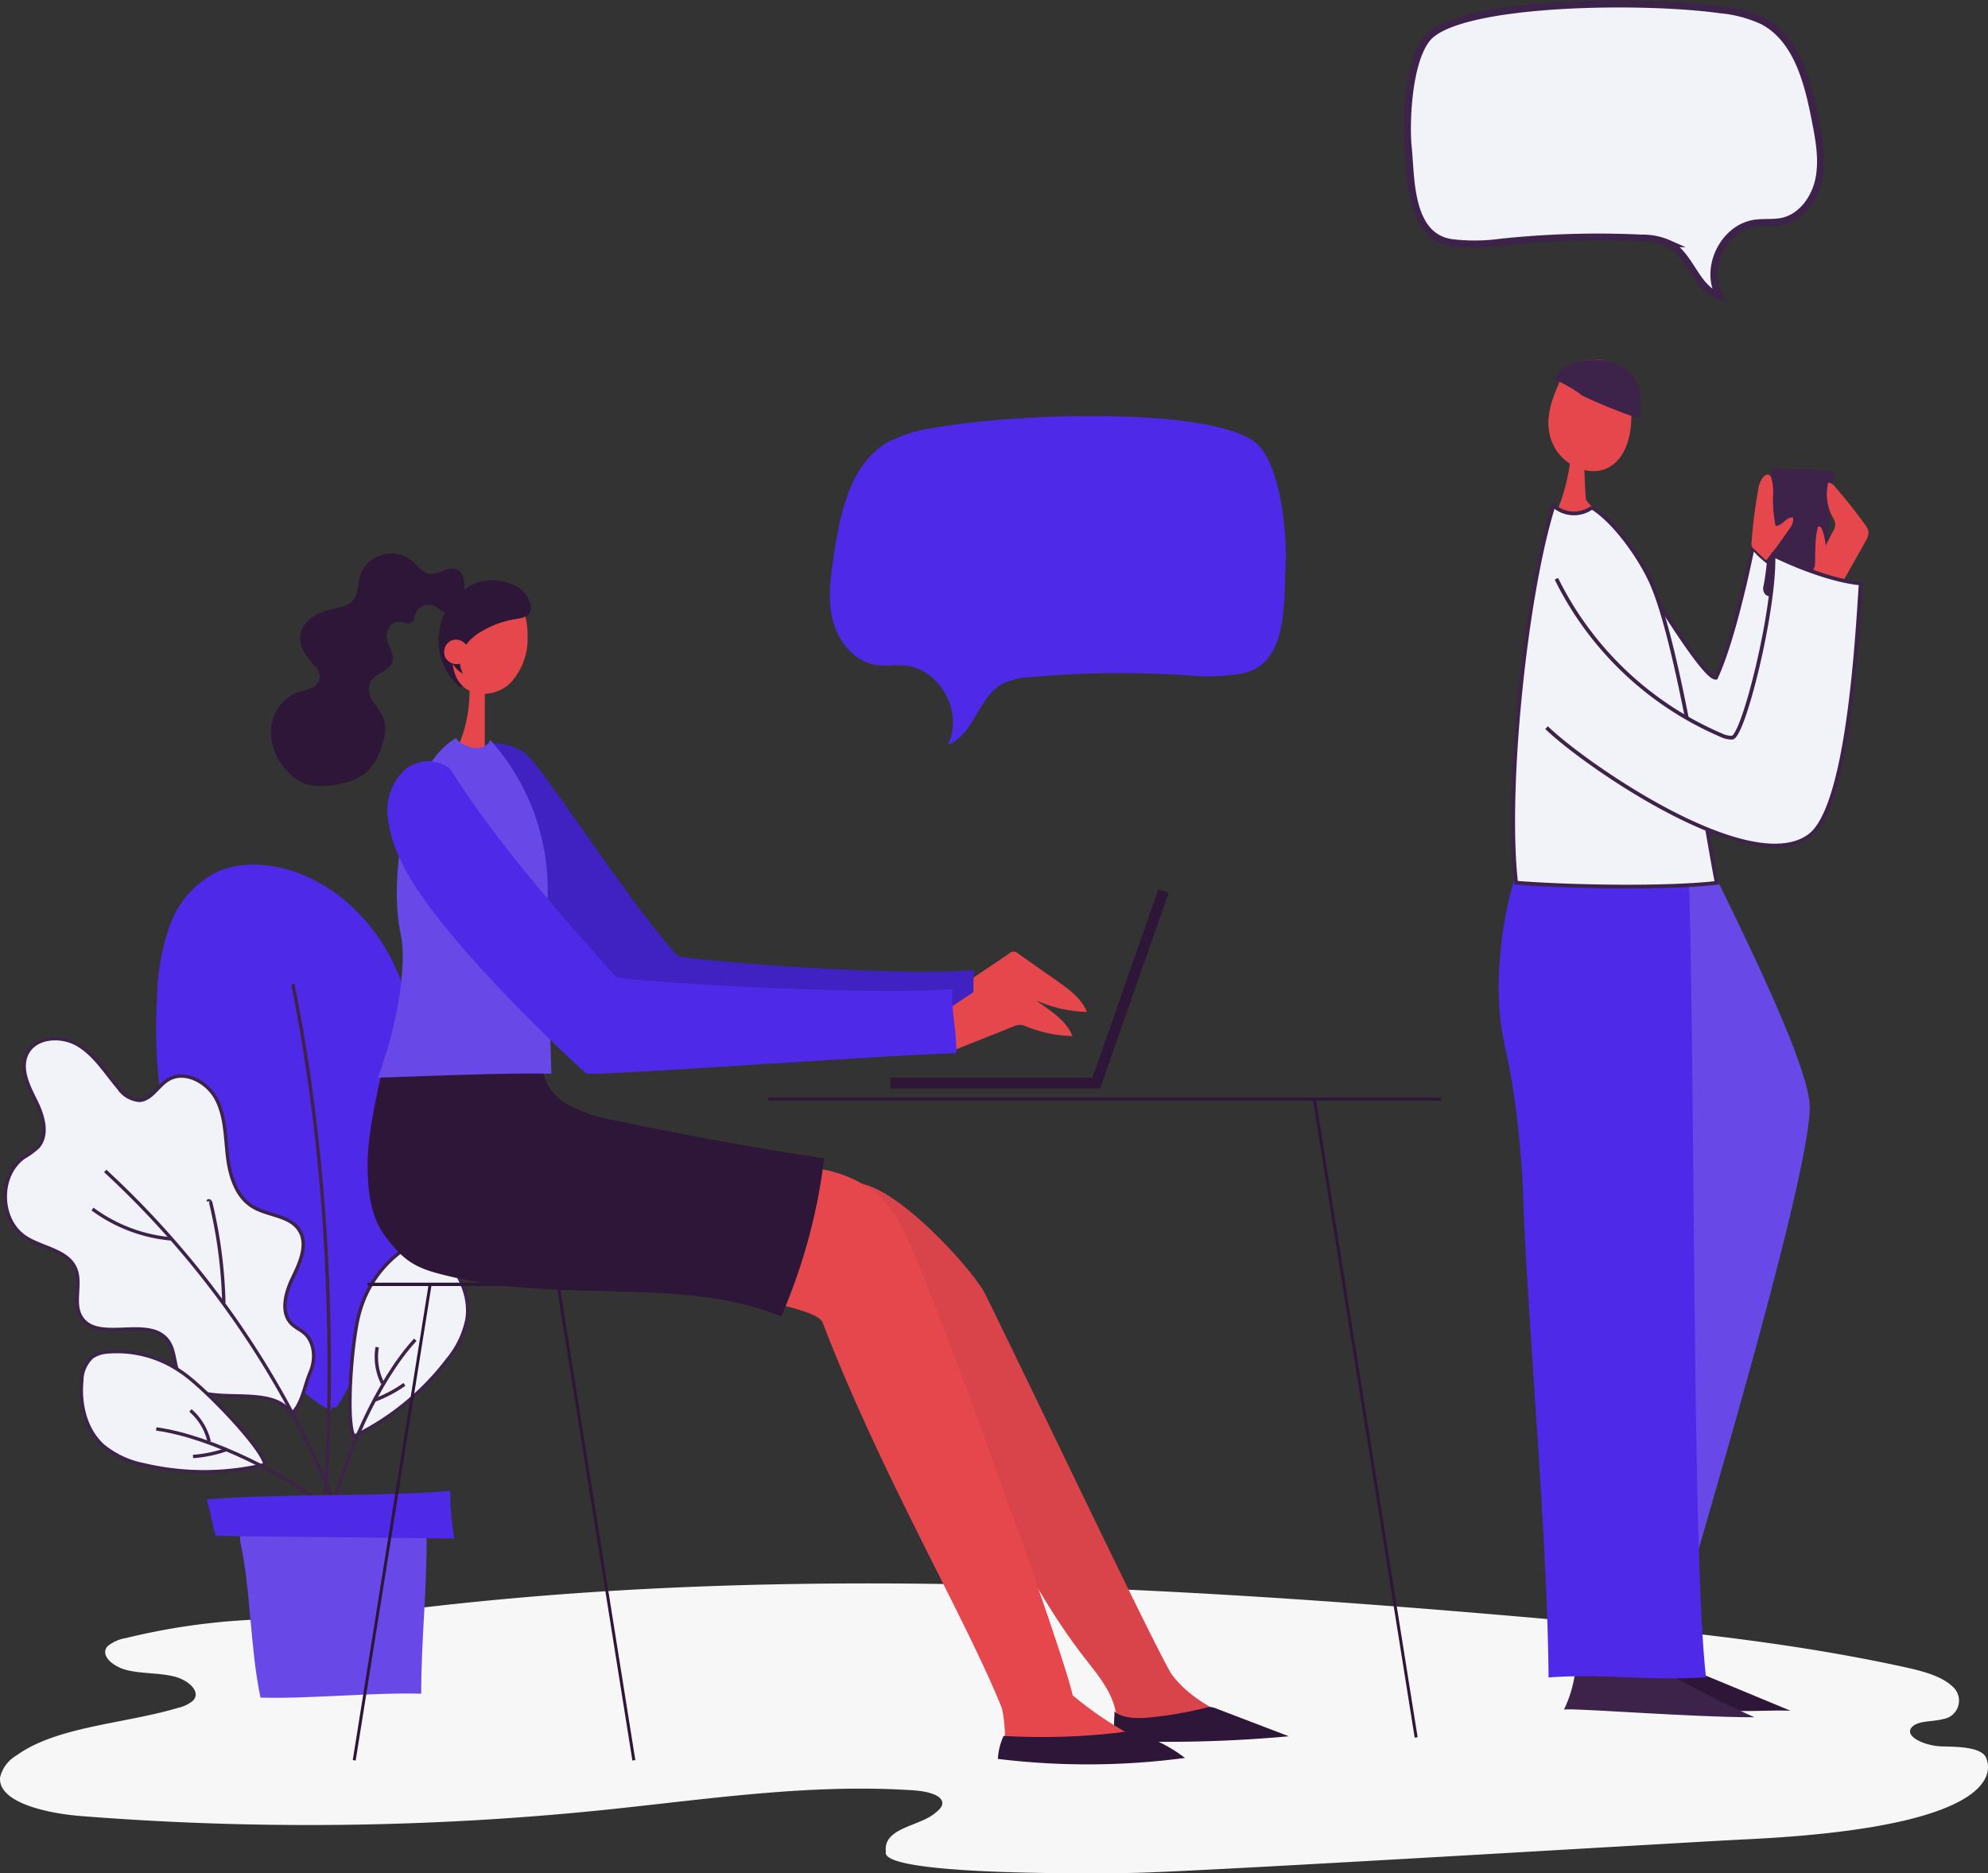 <svg xmlns="http://www.w3.org/2000/svg" width="269.266" height="253.682" viewBox="0 0 269.266 253.682">
  <rect x="0" y="0" width="269.266" height="253.682" fill="#333333" stroke="none"/>
  <defs>
    <style>
      .cls-1 {
        fill: #f7f7f7;
      }

      .cls-2 {
        fill: #4e29e7;
      }

      .cls-12, .cls-14, .cls-3 {
        fill: #f2f2f9;
      }

      .cls-12, .cls-14, .cls-3, .cls-4 {
        stroke: #3d224a;
      }

      .cls-10, .cls-11, .cls-12, .cls-14, .cls-3, .cls-4 {
        stroke-miterlimit: 10;
      }

      .cls-3, .cls-4 {
        stroke-width: 0.457px;
      }

      .cls-10, .cls-11, .cls-4 {
        fill: none;
      }

      .cls-5 {
        fill: #6849e8;
      }

      .cls-6 {
        fill: #d9444a;
      }

      .cls-7 {
        fill: #2d1637;
      }

      .cls-8 {
        fill: #e5474d;
      }

      .cls-9 {
        fill: #4021c1;
      }

      .cls-10, .cls-11 {
        stroke: #2d1637;
      }

      .cls-10 {
        stroke-width: 0.453px;
      }

      .cls-11 {
        stroke-width: 0.401px;
      }

      .cls-12 {
        stroke-width: 0.963px;
      }

      .cls-13 {
        fill: #3d224a;
      }

      .cls-14 {
        stroke-width: 0.506px;
      }
    </style>
  </defs>
  <g id="artwork2" transform="translate(-1097.324 -1143.627)">
    <g id="그룹_1652" data-name="그룹 1652" transform="translate(1097.324 1144.159)">
      <path id="패스_1583" data-name="패스 1583" class="cls-1" d="M1144.866,1845.084a89.953,89.953,0,0,0-30.492,2.123,5.253,5.253,0,0,0-2.441,1.069c-1.149,1.2.614,2.8,2.636,3.283s4.289.351,6.307.842,3.752,2.109,2.569,3.3a4.835,4.835,0,0,1-2.005.957c-7.371,2.186-16.433,2.5-21.893,6.448a4.706,4.706,0,0,0-2.209,2.95c-.341,3.314,6.012,4.862,10.986,5.255a392.337,392.337,0,0,0,70.594-.808c14.008-1.434,28.093-3.635,42.193-2.673,1.7.116,3.847.6,3.846,1.733,0,.557-.574,1.032-1.117,1.457-2.174,1.7-6.921,1.93-6.523,5.1-.967,3.082,25.116,3.036,33.57,2.885,9.008-.161,74.475-4.142,82.969-4.547,36.245-1.729,32.824-10.056,32.516-10.949-.522-1.513-3.649-1.587-5.989-1.631s-5.357-1.408-4.027-2.685c.865-.831,2.778-.636,4.183-1.026a2.524,2.524,0,0,0,1.185-4.457c-1.518-1.41-4.136-2.071-6.618-2.612-15.921-3.47-32.6-5.1-49.217-6.557-54.663-4.789-110.749-7.8-164.515.3" transform="translate(-1097.324 -1625.904)"/>
      <g id="그룹_1648" data-name="그룹 1648" transform="translate(0.725 116.568)">
        <path id="패스_1584" data-name="패스 1584" class="cls-2" d="M1189.829,1597.187c-4.428-2.109-7.208-6.533-9.712-10.751-5.57-9.381-11.064-19.094-13.042-29.823a66.444,66.444,0,0,1-.814-15.2,30.727,30.727,0,0,1,1.772-10.02,12.873,12.873,0,0,1,6.736-7.321,12.712,12.712,0,0,1,5.768-.759c7.268.573,13.638,5.714,17.134,12.111s4.464,13.893,4.369,21.182a80.375,80.375,0,0,1-11.272,39.894c-.191.319-.9.361-.682.057" transform="translate(-1145.717 -1523.265)"/>
        <path id="패스_1585" data-name="패스 1585" class="cls-3" d="M1138.444,1650.7c-2.85-4.611-12.568-.223-15.119-5.006-.836-1.566-.594-3.614-1.7-5-2.642-3.322-9.526.506-11.7-3.142-1.133-1.905.124-4.48-.745-6.519-1.059-2.49-4.432-2.75-6.712-4.208-3.6-2.3-3.748-8.391-.265-10.864a10.852,10.852,0,0,0,1.882-1.372c1.5-1.653.722-4.282-.281-6.278s-2.174-4.32-1.214-6.336c1.147-2.408,4.71-2.6,6.989-1.209s3.706,3.782,5.436,5.811a3.778,3.778,0,0,0,2.826,1.673c1.613-.089,2.482-1.92,3.853-2.774,2.241-1.4,5.331.25,6.562,2.586s1.211,5.1,1.515,7.721,1.144,5.469,3.393,6.853c2.046,1.259,5.027,1.16,6.324,3.181,1.227,1.91.114,4.392-.879,6.434s-1.74,4.79-.077,6.336c.467.435,1.068.7,1.561,1.1,1.509,1.244,1.659,3.6.878,5.392s-1.075,4.319-2.532,5.622" transform="translate(-1099.682 -1576.333)"/>
        <path id="패스_1586" data-name="패스 1586" class="cls-3" d="M1158.024,1752.914a35.474,35.474,0,0,1-16.429.022,12.41,12.41,0,0,1-5.517-2.588c-2.363-2.151-3.171-5.607-2.862-8.787a4.408,4.408,0,0,1,1.385-3.194,4.144,4.144,0,0,1,1.975-.691,15.192,15.192,0,0,1,10.006,2.617c2.968,1.892,11.123,10.382,11.443,12.622" transform="translate(-1122.862 -1671.677)"/>
        <path id="패스_1587" data-name="패스 1587" class="cls-4" d="M1183.741,1767.842a7.92,7.92,0,0,0-2.535-4.217" transform="translate(-1156.139 -1689.718)"/>
        <path id="패스_1588" data-name="패스 1588" class="cls-4" d="M1230.632,1647.121c1.536-23.121.306-48.516-4.3-71.226" transform="translate(-1187.39 -1559.712)"/>
        <path id="패스_1589" data-name="패스 1589" class="cls-4" d="M1175.19,1704.387a124.376,124.376,0,0,0-31.512-46.235" transform="translate(-1130.15 -1616.677)"/>
        <path id="패스_1590" data-name="패스 1590" class="cls-4" d="M1191.163,1685.122a64.465,64.465,0,0,0-1.777-13.583c-.044-.181-.341-.348-.338-.162" transform="translate(-1161.57 -1625.779)"/>
        <path id="패스_1591" data-name="패스 1591" class="cls-4" d="M1148.679,1678.965a21.047,21.047,0,0,1-10.6-4.039" transform="translate(-1126.275 -1628.293)"/>
        <path id="패스_1592" data-name="패스 1592" class="cls-4" d="M1189.766,1782.688c-5.929-4.668-16.121-9.884-23.6-10.912" transform="translate(-1145.726 -1695.364)"/>
        <path id="패스_1593" data-name="패스 1593" class="cls-4" d="M1186.922,1780.809a17.369,17.369,0,0,1-4.567.952" transform="translate(-1156.935 -1701.619)"/>
        <path id="패스_1594" data-name="패스 1594" class="cls-3" d="M1252.026,1716.2a35.478,35.478,0,0,0,12.7-10.423,12.4,12.4,0,0,0,2.615-5.5c.458-3.162-1.115-6.344-3.373-8.6a4.407,4.407,0,0,0-3.1-1.586,4.149,4.149,0,0,0-1.964.721,15.2,15.2,0,0,0-6.063,8.379c-1.09,3.347-1.991,15.084-.815,17.017" transform="translate(-1204.8 -1638.787)"/>
        <path id="패스_1595" data-name="패스 1595" class="cls-4" d="M1263.944,1740.617a7.919,7.919,0,0,1-.722-4.868" transform="translate(-1212.858 -1670.414)"/>
        <path id="패스_1596" data-name="패스 1596" class="cls-4" d="M1243.56,1755.909c1.612-7.372,6.167-17.876,11.287-23.42" transform="translate(-1199.32 -1668.156)"/>
        <path id="패스_1597" data-name="패스 1597" class="cls-4" d="M1262.039,1754.307a17.345,17.345,0,0,0,4.131-2.167" transform="translate(-1212.117 -1681.765)"/>
        <path id="패스_1598" data-name="패스 1598" class="cls-5" d="M1203.1,1816.849c1.454,6.465,1.315,14.292,2.763,21.194,6.648.183,15.118-.713,21.766-.53,0-7.52.823-14.23.727-21.984-8.276,1.752-17.089-2.15-25.234.138" transform="translate(-1171.304 -1725.246)"/>
        <path id="패스_1599" data-name="패스 1599" class="cls-2" d="M1188.341,1800.229c.415,1.3.829,3.652,1.244,4.955l32.307.355a36.066,36.066,0,0,1-.539-6.443c-10.844.827-22.167.307-33.011,1.134" transform="translate(-1161.08 -1714.283)"/>
      </g>
      <path id="패스_1600" data-name="패스 1600" class="cls-6" d="M1458.476,1663.713c4.8-2.013,16.977,11.359,18.7,14.856,7.078,14.392,23.85,49.66,25.331,51.588,2.983,3.884,7.825,5.759,12.418,7.456-1.022.8-2.47.655-3.762.507a59.718,59.718,0,0,0-14.236.085,2.089,2.089,0,0,1-1.164-.071c-.753-.36-.776-1.393-.835-2.226-.222-3.108-2.408-5.663-4.322-8.121-7.336-9.424-11.982-20.637-18.455-30.673-6.771-10.5-15.7-20.019-19.036-32.054" transform="translate(-1343.714 -1503.817)"/>
      <path id="패스_1601" data-name="패스 1601" class="cls-7" d="M1588.079,1895.085a29.594,29.594,0,0,0-.044,3.741,181.624,181.624,0,0,0,23.647-.611l-9.822-3.755a2.529,2.529,0,0,0-.758-.2,2.625,2.625,0,0,0-.769.115,51.739,51.739,0,0,1-7.335,1.279c-1.732.175-3.656.212-5.011-.814" transform="translate(-1437.117 -1663.615)"/>
      <path id="패스_1602" data-name="패스 1602" class="cls-7" d="M1291.9,1409.458a6.723,6.723,0,0,0-1.281,3.342,8.246,8.246,0,0,0,2.767,7.622l1.624-.473a.371.371,0,0,0,.33-.494,68.583,68.583,0,0,1-.305-8.856c-.886-.115-2.249-1.027-3.135-1.141" transform="translate(-1231.094 -1327.884)"/>
      <path id="패스_1603" data-name="패스 1603" class="cls-8" d="M1522.525,1565.682l5.781-3.89a.811.811,0,0,1,1.168,0l5.328,3.745c1.6,1.125,3.282,2.351,4.005,4.169a17.586,17.586,0,0,1-6.142-1.252,2.715,2.715,0,0,0-.962-.262,2.515,2.515,0,0,0-.931.238l-8.1,3.223-.421-5.808" transform="translate(-1391.596 -1433.205)"/>
      <path id="패스_1604" data-name="패스 1604" class="cls-9" d="M1297.322,1471.174a7.344,7.344,0,0,0-2.213,6.128,17.78,17.78,0,0,0,2.07,6.383c4.793,9.74,24.416,27.528,24.882,27.722.923.383,30.993-1.217,44.254-1.706.039-3.123-.369-5.941-.094-9.187-11.192.971-39.719-1.408-40.19-1.929-6.9-7.636-18.6-26.121-20.68-27.464C1302.251,1469.121,1299.039,1469.687,1297.322,1471.174Z" transform="translate(-1234.276 -1369.692)"/>
      <line id="선_76" data-name="선 76" class="cls-10" x2="91.092" transform="translate(104.062 148.312)"/>
      <line id="선_77" data-name="선 77" class="cls-10" x2="40.955" transform="translate(49.793 173.4)"/>
      <line id="선_78" data-name="선 78" class="cls-11" x2="13.789" y2="86.443" transform="translate(178.023 148.312)"/>
      <line id="선_79" data-name="선 79" class="cls-11" x1="10.281" y2="64.454" transform="translate(47.979 173.4)"/>
      <path id="패스_1605" data-name="패스 1605" class="cls-8" d="M1299.355,1400.992a21.686,21.686,0,0,0-2.544,6.817c-.4,2.123-.375,4.609,1.2,6.09,1.687,1.585,4.594,1.241,6.31-.313a8.689,8.689,0,0,0,2.458-6.291c.058-2.342-.576-4.9-2.458-6.3s-5.162-.842-5.827,1.4" transform="translate(-1235.321 -1321.496)"/>
      <path id="패스_1606" data-name="패스 1606" class="cls-8" d="M1299.985,1444.748a19.126,19.126,0,0,1-1.847,8.75,14.233,14.233,0,0,0,3.916-.439q0-3.925,0-7.85c-.782-.178-1.352-.812-2.074-.461" transform="translate(-1236.391 -1352.25)"/>
      <path id="패스_1607" data-name="패스 1607" class="cls-8" d="M1267.27,1580.178c-1.112,3.885-3.771,6.958-4.3,10.965-.619,4.7-1.444,10.969-.395,16.4.872,4.511,5.691,7.312,10.112,8.564s48.613,4.566,50.148,8.565c7.938,20.681,19.427,40.108,24.289,52.254,4.121.524,6,.524,9.632-1.485-.62-4.247-16.866-49.343-21.61-60.232-1.288-2.957-2.655-6.023-5.116-8.108a16.912,16.912,0,0,0-8.254-3.32c-8.425-1.421-33.966-6.368-35.675-7.309-3.342-1.84-.691-9.437-1.077-12.116" transform="translate(-1211.416 -1446.11)"/>
      <path id="패스_1608" data-name="패스 1608" class="cls-8" d="M1538.68,1890.24a18.792,18.792,0,0,1,.364,5.129,41.368,41.368,0,0,0,21.064.432,49.282,49.282,0,0,1-11.295-6.869,2.866,2.866,0,0,0-1.237-.7,2.775,2.775,0,0,0-.827.021c-2.575.326-5.5,1.666-8.07,1.991" transform="translate(-1402.971 -1659.424)"/>
      <path id="패스_1609" data-name="패스 1609" class="cls-7" d="M1261.469,1607.113c-.838,4.336-2.225,9.8-2.207,14.216.014,3.361.352,6.932,2.376,9.615,2.224,2.949,3.654,4.131,7.226,5.075,16.425,4.346,32.661.184,46.42,5.8a77.174,77.174,0,0,0,5.816-21.4q-14.3-2.174-28.452-5.176a19.4,19.4,0,0,1-6.373-2.167,6.751,6.751,0,0,1-3.426-5.495c.005-.446.04-.969-.3-1.255a1.332,1.332,0,0,0-.892-.2l-13.1.183c-2.71.038-4.591-.244-7.09.807" transform="translate(-1209.468 -1464.077)"/>
      <path id="패스_1610" data-name="패스 1610" class="cls-5" d="M1274.294,1467.524c1.287,1.65,4.28,1.824,4.62.217a30.258,30.258,0,0,1,7.8,21.309c-.065,2.946.369,19.267.516,23.925-5.785-.165-17.742.351-23.526.537,1.938-4.7,4.172-14.405,3.129-19.384-1.807-8.621.974-22.789,7.458-26.605" transform="translate(-1212.548 -1368.095)"/>
      <g id="그룹_1649" data-name="그룹 1649" transform="translate(120.611 119.903)">
        <rect id="사각형_970" data-name="사각형 970" class="cls-7" width="28.073" height="1.462" transform="translate(0 25.515)"/>
        <rect id="사각형_971" data-name="사각형 971" class="cls-7" width="28.073" height="1.462" transform="translate(27.008 26.494) rotate(-70.691)"/>
      </g>
      <path id="패스_1611" data-name="패스 1611" class="cls-8" d="M1516.184,1576.32l5.781-3.89a.81.81,0,0,1,1.168,0l5.328,3.745c1.6,1.125,3.282,2.351,4.005,4.169a17.6,17.6,0,0,1-6.142-1.252,2.7,2.7,0,0,0-.962-.262,2.512,2.512,0,0,0-.931.238l-8.1,3.223q-.211-2.9-.421-5.808" transform="translate(-1387.205 -1440.572)"/>
      <path id="패스_1612" data-name="패스 1612" class="cls-2" d="M1276.508,1478.743a4.842,4.842,0,0,0-6.263.22,7.572,7.572,0,0,0-2.213,6.248,18.377,18.377,0,0,0,2.069,6.508c4.793,9.929,24.416,28.064,24.882,28.261.923.391,36.81-2.262,50.07-2.761.039-3.183-.645-5.17-.561-8.689-11.191.99-45.068-1.09-45.539-1.622-6.9-7.785-16.006-17.9-22.444-28.165" transform="translate(-1215.524 -1375.139)"/>
      <path id="패스_1613" data-name="패스 1613" class="cls-7" d="M1302.323,1398.532a3.792,3.792,0,0,1,2.422,2.1,1.83,1.83,0,0,1,.155,1.769c-.377.645-1.235.767-1.972.885a12.9,12.9,0,0,0-4.52,1.635,6.6,6.6,0,0,0-2.527,2.4,3.38,3.38,0,0,0-.028,3.364c-1.408-.716-2-2.407-2.25-3.968a9.35,9.35,0,0,1,.145-4.192,6.368,6.368,0,0,1,8.576-4" transform="translate(-1233.134 -1319.973)"/>
      <path id="패스_1614" data-name="패스 1614" class="cls-7" d="M1242.8,1391.51a5.454,5.454,0,0,0,0-1.79,1.848,1.848,0,0,0-1.058-1.363c-1.183-.443-2.416.841-3.66.623-.886-.155-1.448-1-2.116-1.6a4.48,4.48,0,0,0-7.376,2.4,7.428,7.428,0,0,1-.6,2.554c-.707,1.1-2.215,1.25-3.49,1.551-1.86.438-3.786,1.755-3.885,3.663-.073,1.419.878,2.668,1.823,3.729a2.6,2.6,0,0,1,.876,1.674,1.862,1.862,0,0,1-1.179,1.5c-.605.283-1.28.379-1.909.6a5.721,5.721,0,0,0-3.549,5.1,7.912,7.912,0,0,0,2.523,5.88,5.877,5.877,0,0,0,2,1.346,7,7,0,0,0,2.747.308c2.306-.1,4.773-.686,6.264-2.448a8.883,8.883,0,0,0,1.594-3.388,5.537,5.537,0,0,0,.208-3.073,10.2,10.2,0,0,0-1.451-2.411,2.825,2.825,0,0,1-.461-2.662c.614-1.271,2.619-1.5,3-2.854.29-1.022-.538-2-.735-3.046s.535-2.337,1.609-2.306c.633.018,1.361.44,1.833.016.283-.254.293-.682.4-1.047a1.945,1.945,0,0,1,2.89-.971c.365.273.707.707,1.157.641a1.1,1.1,0,0,0,.494-.255,7.493,7.493,0,0,0,1.994-2.357" transform="translate(-1179.972 -1311.805)"/>
      <path id="패스_1615" data-name="패스 1615" class="cls-8" d="M1296.132,1425.226a1.718,1.718,0,0,0-2.2-.975,1.74,1.74,0,0,0-.853,2.262,1.763,1.763,0,0,0,2.3.778" transform="translate(-1232.783 -1338.047)"/>
      <path id="패스_1616" data-name="패스 1616" class="cls-7" d="M1537.655,1905.683a8.736,8.736,0,0,0-.77,3.113,100.093,100.093,0,0,0,25.341-.13,19.984,19.984,0,0,0-5.855-3.11,6.055,6.055,0,0,0-1.309-.407,6.643,6.643,0,0,0-1.945.1,89.82,89.82,0,0,1-15.3.442" transform="translate(-1401.728 -1671.131)"/>
      <line id="선_80" data-name="선 80" class="cls-11" x2="10.282" y2="64.454" transform="translate(75.571 173.4)"/>
      <path id="패스_1617" data-name="패스 1617" class="cls-12" d="M1717.378,1163.635c-.316-2.872-.124-11.391,2.538-14.763,4.041-5.117,29.18-5.426,39.719-3.93a17.3,17.3,0,0,1,5.817,1.553c4.6,2.466,6.063,8.248,7.061,13.372.513,2.63,1.025,5.34.508,7.969s-2.325,5.189-4.943,5.762c-1.214.265-2.483.089-3.714.26-4.279.6-6.975,6.147-4.8,9.878-3.214-.991-3.918-5.547-6.891-7.118a8.656,8.656,0,0,0-3.667-.738,124.252,124.252,0,0,0-19.18.568,25.711,25.711,0,0,1-6.612.037C1717.378,1175.6,1717.8,1167.472,1717.378,1163.635Z" transform="translate(-1526.644 -1144.159)"/>
      <path id="패스_1618" data-name="패스 1618" class="cls-2" d="M1524.613,1346.048c.221-3.191-.371-12.606-3.466-16.217-4.7-5.481-32.519-4.7-44.111-2.576a19.158,19.158,0,0,0-6.366,1.977c-4.979,2.934-6.338,9.394-7.214,15.107-.45,2.932-.9,5.952-.206,8.837s2.8,5.637,5.725,6.153c1.355.24,2.75-.013,4.12.122,4.76.468,7.989,6.488,5.747,10.713,3.51-1.24,4.086-6.312,7.306-8.181a9.575,9.575,0,0,1,4.023-.98,137.543,137.543,0,0,1,21.241-.227,28.454,28.454,0,0,0,7.316-.254C1525.147,1359.281,1524.318,1350.311,1524.613,1346.048Z" transform="translate(-1350.488 -1269.845)"/>
      <g id="그룹_1651" data-name="그룹 1651" transform="translate(202.987 48.169)">
        <path id="패스_1619" data-name="패스 1619" class="cls-7" d="M1827.57,1873.607l13.433,5.565c-2.636-.131-7.3.265-9.809-.169-3.784-.656-5.321-1.2-9.1-1.859q-.53-2.334-1.059-4.668c-.061-.269-.064-.644.2-.716a.544.544,0,0,1,.275.022l7.229,1.862" transform="translate(-1801.466 -1696.198)"/>
        <path id="패스_1620" data-name="패스 1620" class="cls-13" d="M1799.125,1877.2c3.813,2.227,8.875,4.773,12.9,6.59-8.7,0-25.241-1.327-25.8-1.024a16.348,16.348,0,0,0,1.482-4.814c4.29.353,7.127-1.1,11.416-.752" transform="translate(-1777.388 -1699.933)"/>
        <g id="그룹_1650" data-name="그룹 1650" transform="translate(6.738 0)">
          <path id="패스_1621" data-name="패스 1621" class="cls-8" d="M1780.862,1303.947c-.35-2,2.128-2.95,4.151-3.1s3.326.178,4.358,1.924a11.123,11.123,0,0,1,1.258,5.875c-.045,2.549-.737,5.405-2.938,6.692-2.659,1.554-6.342-.2-7.645-2.987s-.454-5.6.816-8.406" transform="translate(-1779.394 -1300.816)"/>
        </g>
        <path id="패스_1622" data-name="패스 1622" class="cls-8" d="M1781.7,1345.209c.167,1.29.152,3.947.32,5.237.055.419,1.69,1.859,1.985,2.114,2.6,2.244,3.2,5.624,4.166,9.036-5.389.236-6.953-2.121-12.331-2.549a71.982,71.982,0,0,1,2.827-8.445,27.052,27.052,0,0,0,1.183-5.023c.1-.19.261-.411.469-.362s.015.468-.094.285" transform="translate(-1770.195 -1331.559)"/>
        <path id="패스_1623" data-name="패스 1623" class="cls-13" d="M1785.261,1305.552a74.273,74.273,0,0,0,8.114,3.3c.177-2.139.274-4.514-1.274-6.169a6.808,6.808,0,0,0-4.473-1.844c-2.362-.168-5.03.677-5.966,2.6a19.858,19.858,0,0,1,3.76,2.135" transform="translate(-1774.226 -1300.816)"/>
        <path id="패스_1624" data-name="패스 1624" class="cls-5" d="M1797.414,1491.694c4.181,8.986,18.283,35.679,18.283,42.548,0,9.609-14.7,58.3-17.069,66.927-3.849-2.582-14.068-7.448-17.917-10.03,1.582-4.3,3.944-12.852,5.526-17.147,2.012-5.463,4.027-10.935,5.526-16.56,1.141-4.281,1.985-8.727,1.474-13.128a52.813,52.813,0,0,0-1.439-6.7c-1.421-5.672-2.436-11.436-3.4-17.2a30.806,30.806,0,0,1-.6-8.786c.761-6.178,3.582-18.359,9.608-19.917" transform="translate(-1773.568 -1433.002)"/>
        <path id="패스_1625" data-name="패스 1625" class="cls-2" d="M1763.126,1486.162c-2.573,7.51-4.859,13.442-5.458,21.357a43.2,43.2,0,0,0,.034,8.373c.285,2.386.873,4.723,1.335,7.081a128.266,128.266,0,0,1,1.826,18.906c.831,18.541,3.219,44.605,3.38,63.164,7.739-.55,13.586.525,21.324-.026-2.31-19.836-1.127-110.143-3.158-122.365-.051-.309.078-.3,0,0-.217.846.462.513.164.415" transform="translate(-1757.482 -1426.582)"/>
        <path id="패스_1626" data-name="패스 1626" class="cls-14" d="M1806.663,1379.684c3.039,4.592,11.55,19.1,13.28,18.829,2.069-4.454,4-12.84,4.984-17.65,2.493,3.139,6.653,4.366,9.792,6.859.523.415-.222,2.493-.052,3.139a3.061,3.061,0,0,1-.423,2.008l-5.7,12.183c-.828,1.769-1.742,3.637-3.4,4.662-3.141,1.937-7.183,0-10.225-2.093a95.483,95.483,0,0,1-9.428-7.39c-.191-.17-.4-.424-.281-.651s.545.125.3.195" transform="translate(-1790.505 -1355.433)"/>
        <path id="패스_1627" data-name="패스 1627" class="cls-14" d="M1774.555,1365.376c3.185,1.986,6.608,6.94,8.068,10.24,3.679,8.315,7.381,33.268,8.828,40.585-6.929.81-20.214.54-27.168-.017-1.443-12.58,1.251-38.992,5.072-51.064a4.13,4.13,0,0,0,5.2.257" transform="translate(-1761.918 -1345.347)"/>
        <path id="패스_1628" data-name="패스 1628" class="cls-13" d="M1883.572,1349.056q-.971,9.3-1.3,18.673l-7.4-1.728a1.061,1.061,0,0,1-.62-.307,1.231,1.231,0,0,1-.239-.992c1-4.582.983-15.8,1.236-16.067,0,0,6.023.263,8.321.421" transform="translate(-1838.167 -1333.932)"/>
        <path id="패스_1629" data-name="패스 1629" class="cls-8" d="M1900.136,1368.166l2.933-5.219a2.294,2.294,0,0,0,.42-1.347,2.249,2.249,0,0,0-.494-1q-1.9-2.611-4.009-5.053a1.36,1.36,0,0,0-.936-.6,6.454,6.454,0,0,0,.559,4.638,2.394,2.394,0,0,1,.39,1,2.014,2.014,0,0,1-.31.977l-2.7,5.19,3.982,1.619" transform="translate(-1853.4 -1338.301)"/>
        <path id="패스_1630" data-name="패스 1630" class="cls-8" d="M1870.917,1362.95q1.642-2.037,3.1-4.212a1.919,1.919,0,0,0,.465-1.465c-.889-.165-1.475,1.147-2.379,1.121a18.376,18.376,0,0,1-.352-3.883,6.872,6.872,0,0,0-.234-2.626.722.722,0,0,0-.265-.375c-.279-.17-.64.042-.847.3a4.088,4.088,0,0,0-.7,1.93q-.6,3.439-.858,6.927a.822.822,0,0,0,.322.855l1.585,1.5" transform="translate(-1834.598 -1335.881)"/>
        <path id="패스_1631" data-name="패스 1631" class="cls-14" d="M1779.919,1390.149a44.305,44.305,0,0,0,22.258,21.149,3.347,3.347,0,0,0,1.541.371c1.544-.122,5.832-17.424,5.594-24.712,3.336,1.626,8.127,3.478,11.823,3.824-.5,7.577-1.711,30.258-6.906,34.147-8.064,6.037-30.789-9.863-35.638-14.623" transform="translate(-1772.099 -1360.47)"/>
        <path id="패스_1632" data-name="패스 1632" class="cls-8" d="M1898.219,1377.435a8.122,8.122,0,0,0-.477-2.647.958.958,0,0,0-.2-.361.352.352,0,0,0-.377-.1c-.523,1.807-.313,4.026-.451,5.9a7.592,7.592,0,0,0,1.473-2.618" transform="translate(-1853.905 -1351.711)"/>
      </g>
    </g>
  </g>
</svg>
